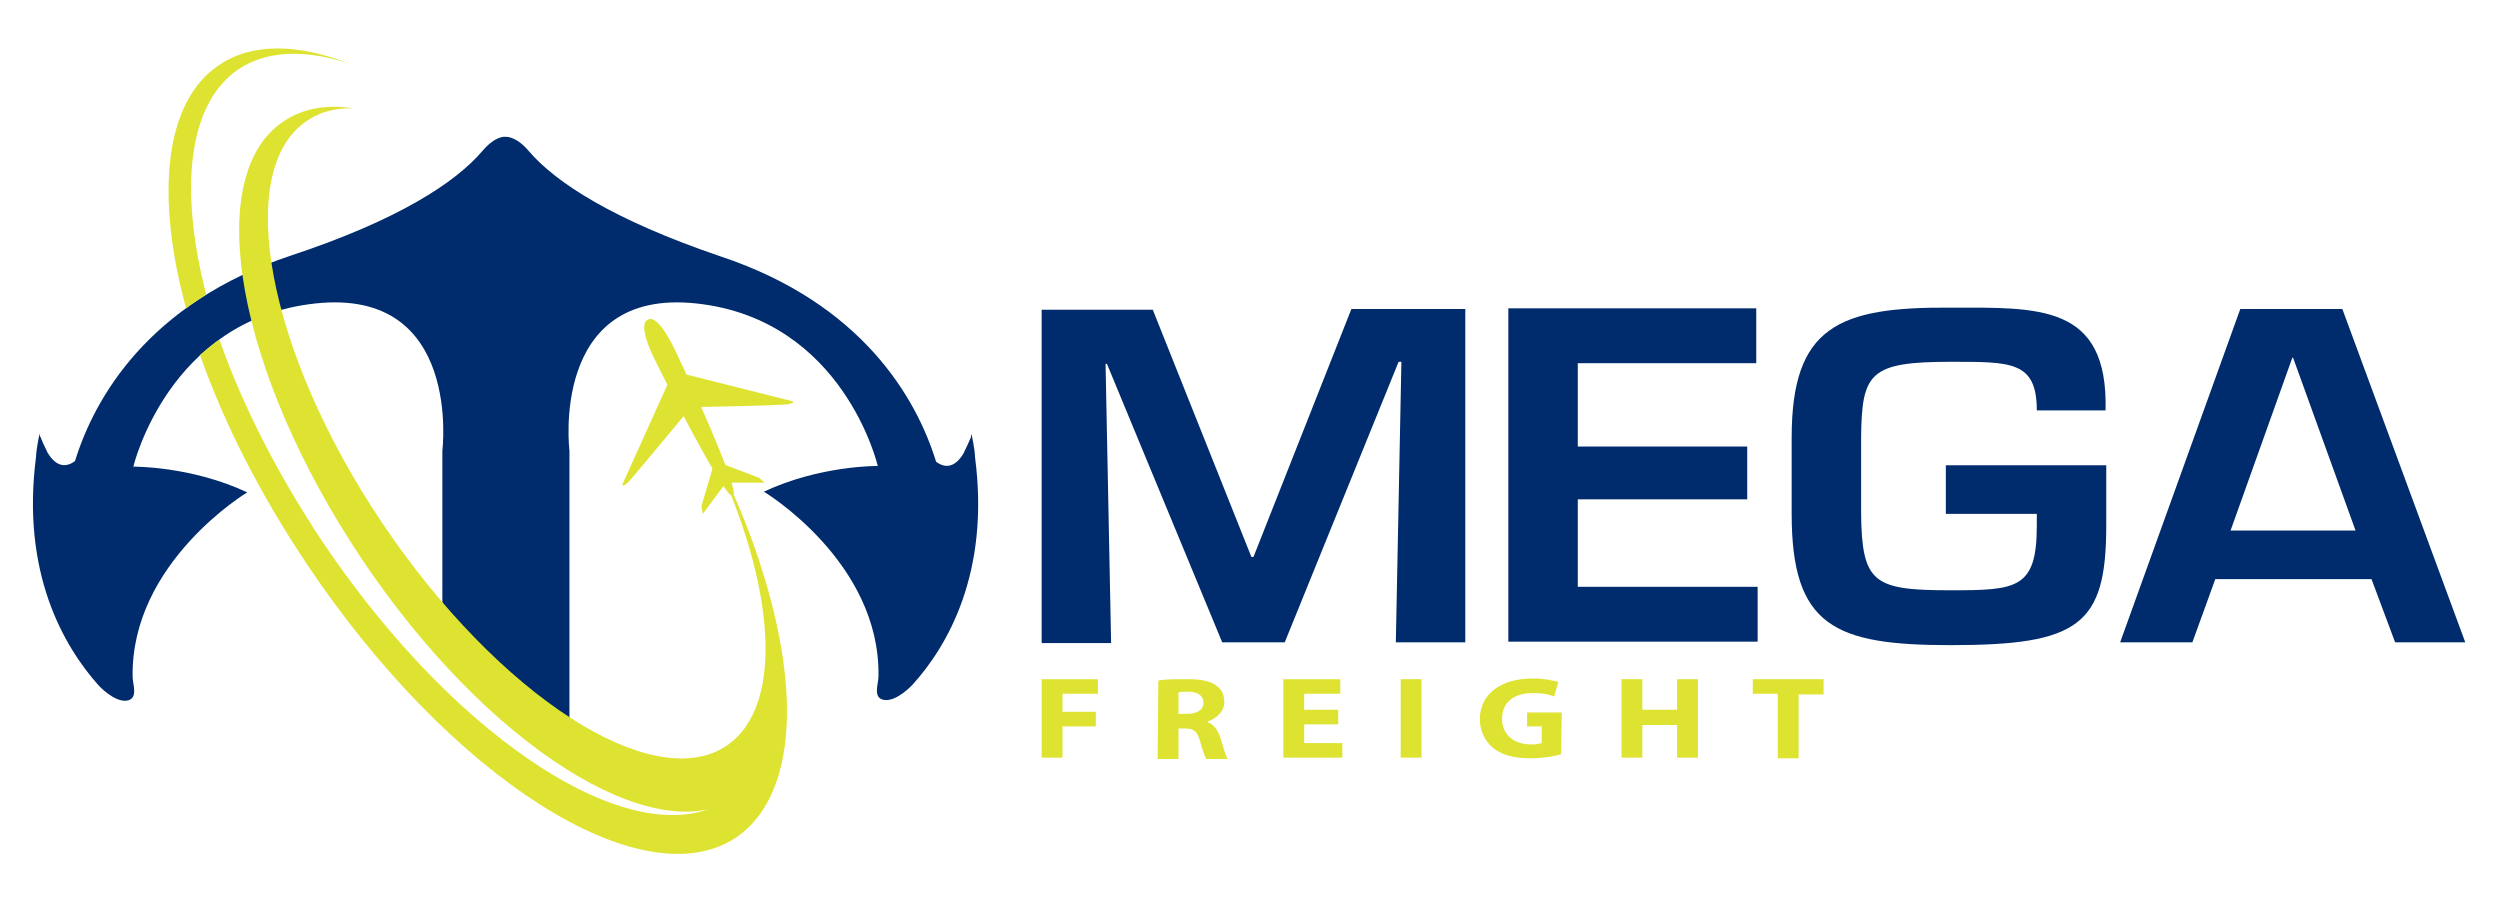 <?xml version="1.0" encoding="UTF-8"?> <svg xmlns="http://www.w3.org/2000/svg" xmlns:xlink="http://www.w3.org/1999/xlink" version="1.1" id="Layer_1" x="0px" y="0px" width="360px" height="129.6px" viewBox="0 0 360 129.6" style="enable-background:new 0 0 360 129.6;" xml:space="preserve"> <style type="text/css"> .st0{fill:#002B6C;} .st1{fill:#DEE332;} </style> <g> <g> <path class="st0" d="M140.4,65.8c0-1-0.5-3.3-0.5-3.3c0,0.1-0.1,0.3-0.1,0.5c0,0.1-0.1,0.2-0.1,0.2c-0.3,0.8-0.9,1.9-0.9,2 c-1.4,2.4-2.9,2.1-4,1.3c-2.8-9.1-10.6-22.8-31.1-29.6C88.4,31.7,80,26.3,76.1,21.7c-1.8-2.1-3.2-2-3.3-2c-0.1,0-1.4-0.2-3.3,2 c-3.9,4.6-12.2,10-27.6,15.1c-20.5,6.8-28.3,20.5-31.1,29.6c-1.1,0.8-2.6,1.1-4-1.3c0-0.1-0.6-1.2-0.9-2c0-0.1-0.1-0.2-0.1-0.2 c-0.1-0.2-0.1-0.4-0.1-0.5c0,0-0.5,2.4-0.5,3.3c-2.2,16.8,4,27.4,9,33c0,0,2.2,2.4,4,2.2c1.8-0.2,0.9-2.4,0.9-3.4 C18.8,81,35.6,70.9,35.6,70.9c-8.1-3.8-16.4-3.7-16.4-3.7s5-21.2,26.2-23.5s18.3,21.2,18.3,21.2v26.7l9.1,8l0,0l9.2,9.6V64.9 c0,0-2.9-23.5,18.3-21.2s26.1,23.4,26.1,23.4s-8.3-0.1-16.4,3.7c0,0,16.8,10.1,16.5,26.6c0,1.1-0.9,3.2,0.9,3.4 c1.8,0.2,4-2.2,4-2.2C136.4,93.1,142.6,82.5,140.4,65.8z"></path> <path class="st1" d="M34.3,10c4.2-2.8,9.8-2.9,16.1-0.8C43,6.3,36.3,6.1,31.5,9.4c-7.9,5.3-9.1,18.9-4.7,35c0.8-0.7,1.8-1.2,2.9-2 C25.8,27.4,27,15,34.3,10z M104.7,69.1c9,21,9.6,39.6,0.1,46c-12.7,8.6-38.8-8-58.3-37c-6.6-9.9-11.7-20-14.9-29.2 c-0.9,0.6-1.8,1.4-2.8,2.2c3.4,9.7,8.6,20,15.5,30.3c20.6,30.7,48.2,48.2,61.7,39.2C116.5,113.4,115.4,92.5,104.7,69.1z"></path> <g> <path class="st1" d="M101.3,62.5c10.3,20.3,12.1,39,3.3,44.9c-10.6,7.1-32.8-7.2-49.5-32s-21.5-50.9-10.9-58 c1.9-1.3,4.2-1.9,6.7-1.8c-3.9-0.6-7.3,0-10.1,1.9c-11.8,7.9-6.7,36.1,11.3,63s42.3,42.2,54,34.3 C116.5,107.9,114,85.8,101.3,62.5z"></path> </g> <g> <path class="st1" d="M96.2,55.2l-6.6,14.6c0,0,0,0.4,0.8-0.3c0.7-0.7,7.9-9.4,7.9-9.4l0.6-0.7L96.2,55.2z"></path> <path class="st1" d="M98.7,53.9l15.5,3.9c0,0,0.3,0.2-0.7,0.4s-12.3,0.4-12.3,0.4h-0.9L98.7,53.9z"></path> <path class="st1" d="M105.5,71.3l0.2-0.2c-0.1-2.4-5.9-15.3-8.5-20.7S93.4,46,93.4,46l-0.2,0.1c0,0-1.5,0.4,1.1,5.7 s9.1,17.9,10.9,19.5H105.5"></path> <polyline class="st1" points="102.8,66.8 101,72.9 101.2,74 104.4,69.7 "></polyline> <polyline class="st1" points="103.5,66.6 109.3,68.8 110.1,69.5 105.1,69.5 "></polyline> </g> </g> <g> <g> <path class="st1" d="M150,97.8h8.1v2.1H153v2.6h4.8v2.1H153v4.5h-3V97.8z"></path> <path class="st1" d="M166.8,98c1-0.2,2.4-0.2,4-0.2c2,0,3.4,0.2,4.3,0.9c0.8,0.5,1.2,1.3,1.2,2.4c0,1.4-1.2,2.4-2.4,2.8v0.1 c0.9,0.3,1.4,1.1,1.8,2.1c0.4,1.3,0.8,2.8,1.1,3.2h-3.1c-0.2-0.3-0.5-1.2-0.9-2.6s-0.9-1.8-2.2-1.8h-0.9v4.4h-3L166.8,98 L166.8,98z M169.7,102.8h1.2c1.5,0,2.4-0.6,2.4-1.6s-0.8-1.6-2.2-1.6c-0.7,0-1.1,0-1.4,0.1V102.8L169.7,102.8z"></path> <path class="st1" d="M192.7,104.3h-4.9v2.7h5.5v2.1h-8.5V97.8h8.2v2.1h-5.2v2.3h4.9V104.3z"></path> <path class="st1" d="M204.7,97.8v11.3h-3V97.8H204.7z"></path> <path class="st1" d="M224.8,108.6c-0.9,0.3-2.7,0.6-4.4,0.6c-2.4,0-4.2-0.5-5.4-1.5s-1.9-2.5-1.9-4.1c0-3.8,3.2-5.9,7.6-5.9 c1.7,0,3,0.3,3.7,0.5l-0.6,2.1c-0.7-0.3-1.6-0.5-3.1-0.5c-2.5,0-4.4,1.2-4.4,3.7c0,2.3,1.7,3.7,4.2,3.7c0.7,0,1.2-0.1,1.5-0.2 v-2.4h-2.1v-2h5L224.8,108.6L224.8,108.6z"></path> <path class="st1" d="M236.5,97.8v4.4h5v-4.4h3v11.3h-3v-4.7h-5v4.7h-3V97.8H236.5z"></path> <path class="st1" d="M256,99.9h-3.6v-2.1h10.2v2.2H259v9.2h-3V99.9L256,99.9z"></path> </g> <g> <path class="st0" d="M180.5,80.2h-0.3L166,44.6h-16v48h10l-0.8-40.2h0.2L176,92.5h9l16.4-40.4h0.4L201,92.5h10v-48h-16.4 L180.5,80.2z M227.2,71.9h24.4v-7.6h-24.4v-12h25.7v-7.9h-35.7v48h35.9v-7.9h-25.9L227.2,71.9L227.2,71.9z M280.2,74h13.1v1.7 c0,9.1-2.9,9.3-12.4,9.3c-11.1,0-12.8-1-12.9-11.1V63c0.1-9.3,1.2-10.9,12.9-10.9c8.7,0,12.4-0.1,12.4,7h9.9 c0.4-15.4-9.7-14.8-22.4-14.8C264.8,44.2,258,47,258,63v11c0,16.2,6.2,18.9,22.9,18.9c18.5,0,22.4-2.9,22.4-17.2V67h-23.1 L280.2,74L280.2,74z M337.3,44.5h-14.7l-17.3,48h10.4l3.3-9.1h22.5l3.4,9.1H355L337.3,44.5z M321.2,76.4l8.9-24.9h0.1l9,24.9 H321.2z"></path> </g> </g> </g> </svg> 